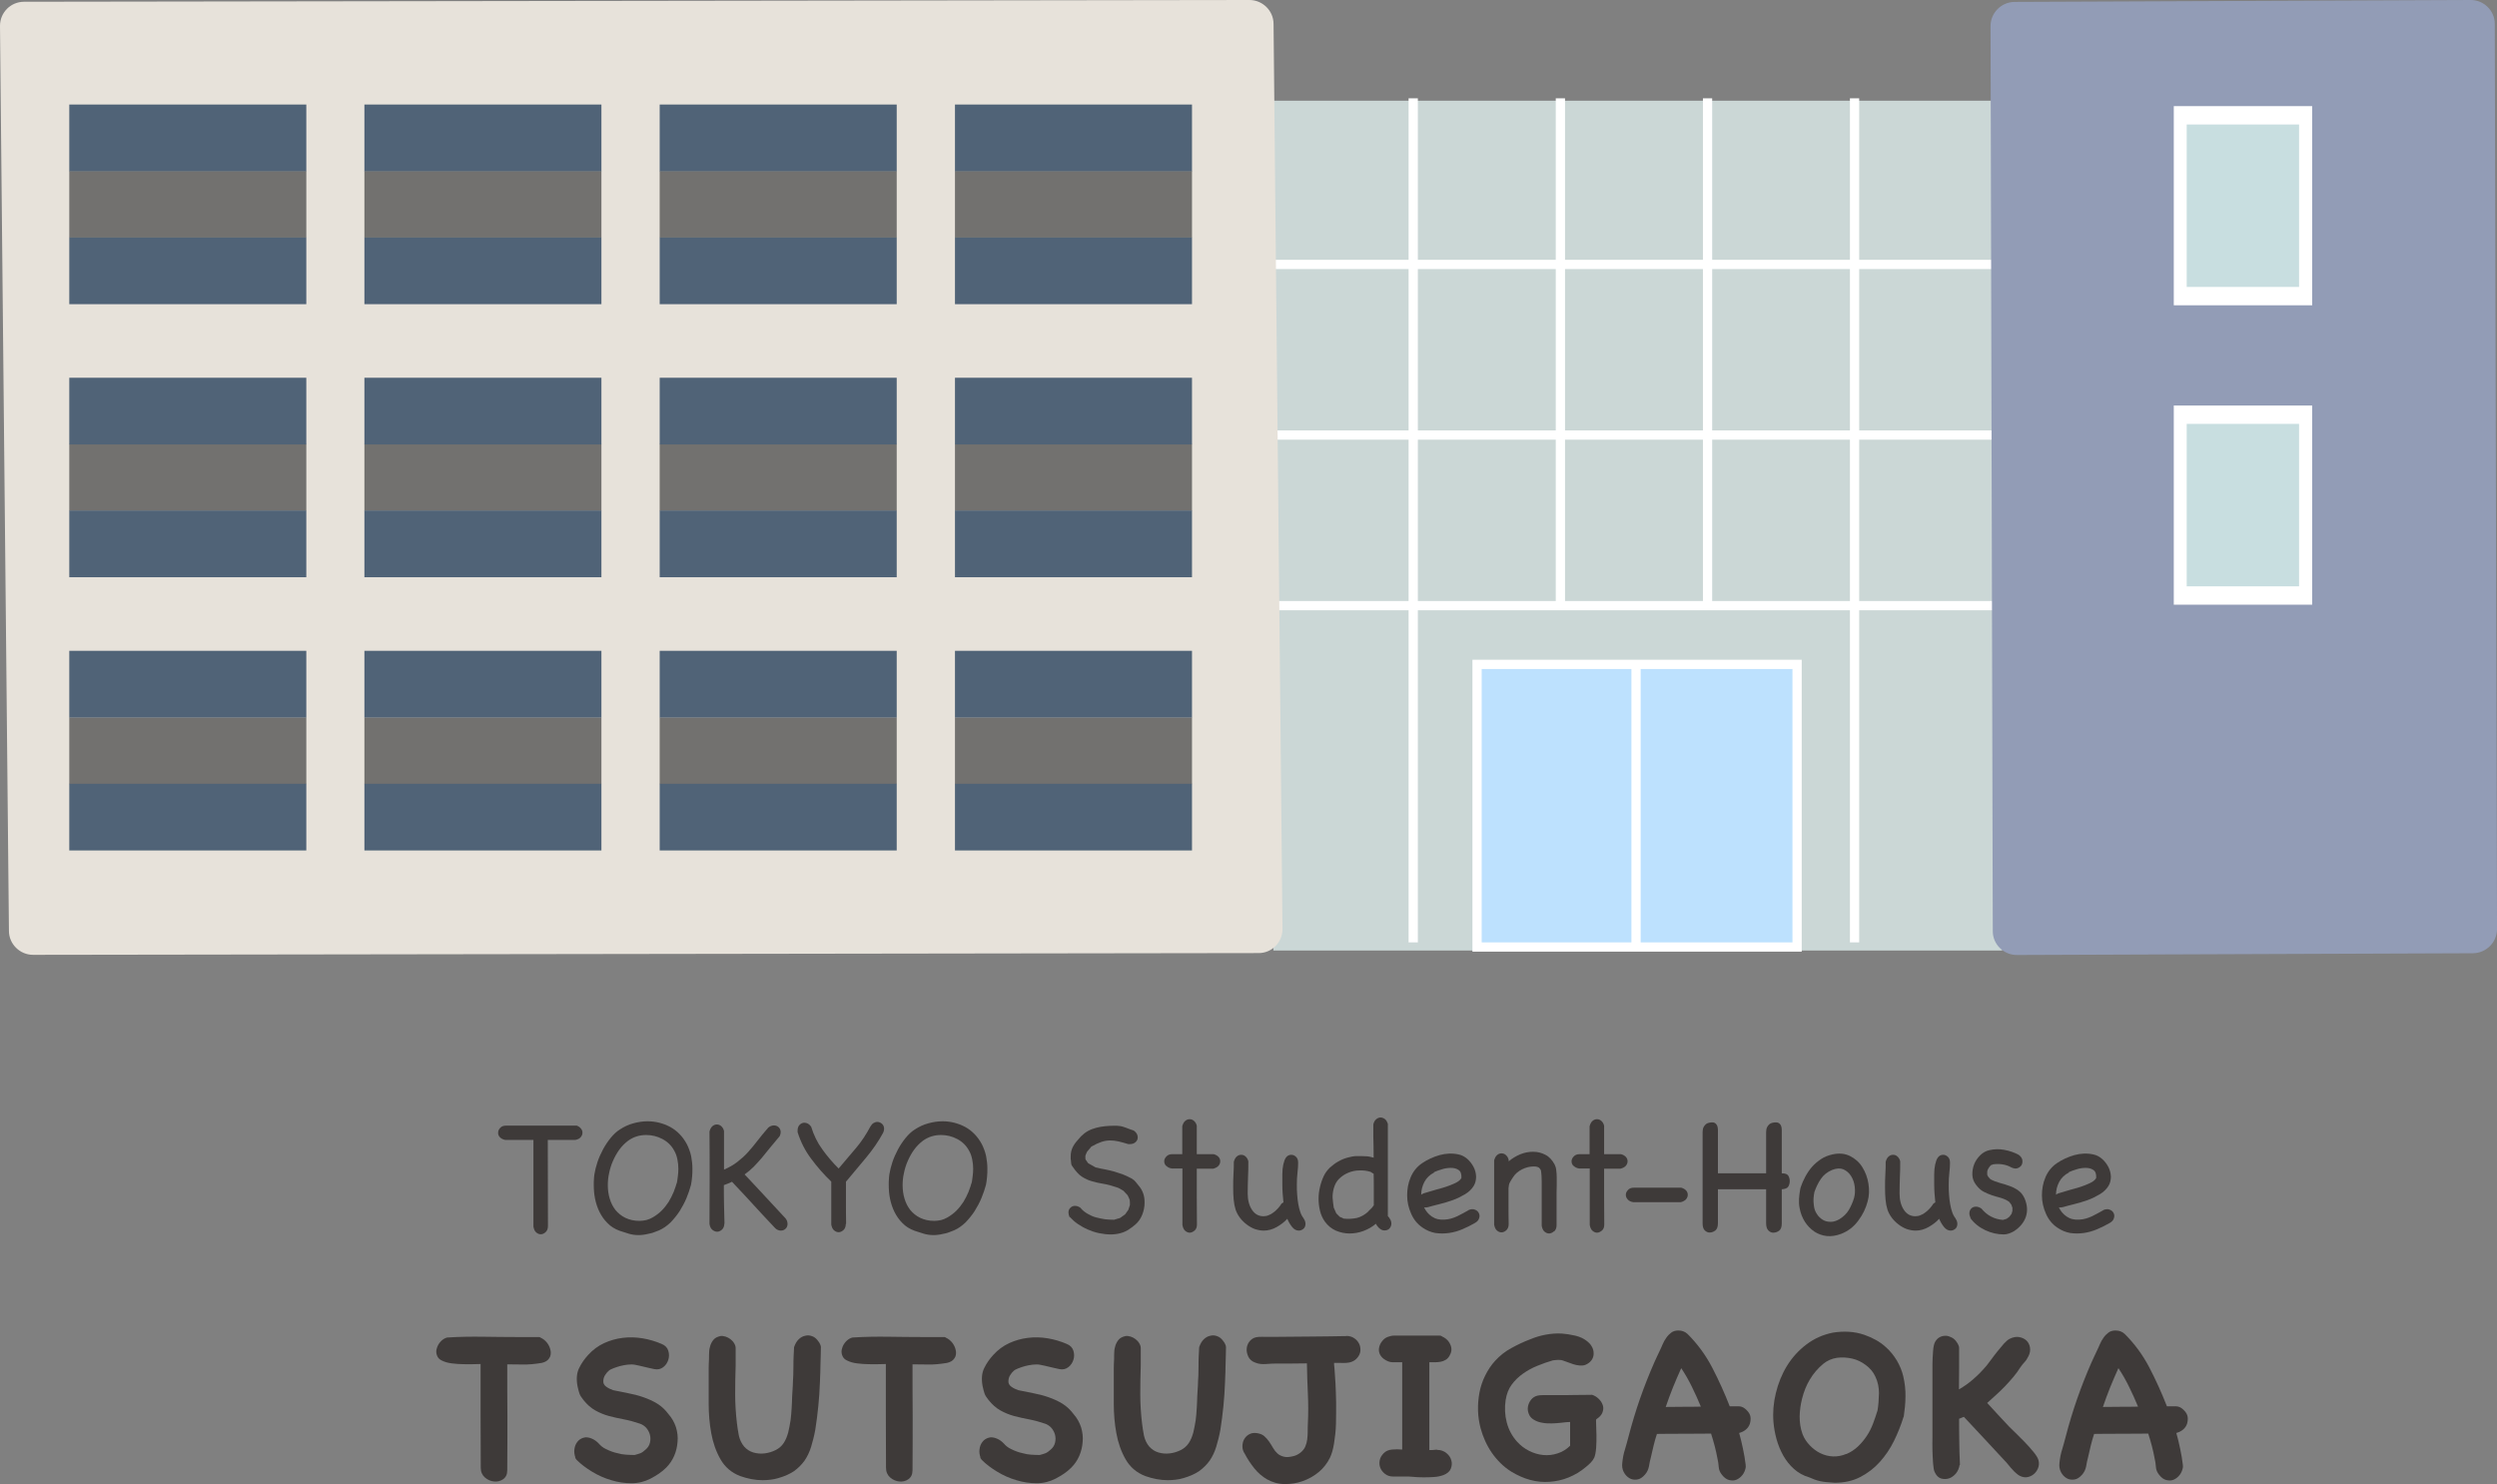 <?xml version="1.0" encoding="UTF-8"?>
<svg id="_レイヤー_2" data-name="レイヤー_2" xmlns="http://www.w3.org/2000/svg" width="156.44" height="92.99" viewBox="0 0 156.44 92.99">
  <rect x="0" y="0" width="156.44" height="92.99" fill="#808080" stroke="none"/>
  <defs>
    <style>
      .cls-1 {
        fill: #929cb6;
      }

      .cls-1, .cls-2, .cls-3 {
        fill-rule: evenodd;
      }

      .cls-4 {
        fill: #506377;
      }

      .cls-5 {
        fill: #3e3a39;
      }

      .cls-6 {
        fill: #bde1fe;
      }

      .cls-6, .cls-7 {
        stroke: #fff;
        stroke-miterlimit: 10;
        stroke-width: .58px;
      }

      .cls-2 {
        fill: #c8dee0;
      }

      .cls-8 {
        fill: #fff;
      }

      .cls-3 {
        fill: #e7e2da;
      }

      .cls-7 {
        fill: none;
      }

      .cls-9 {
        fill: #cbd7d6;
      }

      .cls-10 {
        fill: #72716f;
      }
    </style>
  </defs>
  <g id="_色" data-name="色">
    <g>
      <g>
        <rect class="cls-9" x="79.78" y="6.31" width="45.66" height="53.25"/>
        <line class="cls-7" x1="88.54" y1="6.16" x2="88.54" y2="59.05"/>
        <line class="cls-7" x1="97.76" y1="6.16" x2="97.76" y2="37.95"/>
        <line class="cls-7" x1="106.98" y1="6.16" x2="106.98" y2="37.95"/>
        <line class="cls-7" x1="116.19" y1="6.16" x2="116.19" y2="59.05"/>
        <line class="cls-7" x1="125.17" y1="16.57" x2="79.57" y2="16.57"/>
        <line class="cls-7" x1="125.17" y1="27.26" x2="79.57" y2="27.26"/>
        <line class="cls-7" x1="125.17" y1="37.95" x2="79.57" y2="37.95"/>
        <g>
          <path class="cls-3" d="M80.35,58.22c0,.82-.66,1.5-1.49,1.5l-76.79.11c-.82,0-1.51-.67-1.51-1.5L0,1.62C0,.79.66.12,1.49.11L78.28,0c.82,0,1.51.67,1.51,1.5l.56,56.72Z"/>
          <path class="cls-1" d="M156.44,58.22c0,.82-.67,1.5-1.5,1.51l-28.59.11c-.82,0-1.5-.67-1.5-1.49l-.14-56.72c0-.82.67-1.5,1.5-1.51L154.8,0c.82,0,1.5.67,1.5,1.49l.14,56.72Z"/>
          <rect class="cls-10" x="59.83" y="10.71" width="14.85" height="4.18"/>
          <rect class="cls-4" x="59.83" y="6.55" width="14.85" height="4.18"/>
          <rect class="cls-4" x="59.83" y="14.88" width="14.85" height="4.18"/>
          <rect class="cls-10" x="41.33" y="10.71" width="14.85" height="4.18"/>
          <rect class="cls-4" x="41.33" y="6.55" width="14.85" height="4.18"/>
          <rect class="cls-4" x="41.33" y="14.88" width="14.85" height="4.18"/>
          <rect class="cls-10" x="22.83" y="10.71" width="14.85" height="4.18"/>
          <rect class="cls-4" x="22.83" y="6.55" width="14.85" height="4.18"/>
          <rect class="cls-4" x="22.83" y="14.88" width="14.85" height="4.18"/>
          <rect class="cls-10" x="4.34" y="10.71" width="14.85" height="4.18"/>
          <rect class="cls-4" x="4.34" y="6.55" width="14.85" height="4.18"/>
          <rect class="cls-4" x="4.34" y="14.88" width="14.85" height="4.18"/>
          <rect class="cls-10" x="59.83" y="27.83" width="14.85" height="4.18"/>
          <rect class="cls-4" x="59.83" y="23.67" width="14.85" height="4.18"/>
          <rect class="cls-4" x="59.83" y="31.99" width="14.85" height="4.18"/>
          <rect class="cls-10" x="41.33" y="27.83" width="14.85" height="4.18"/>
          <rect class="cls-4" x="41.33" y="23.67" width="14.85" height="4.18"/>
          <rect class="cls-4" x="41.33" y="31.99" width="14.85" height="4.18"/>
          <rect class="cls-10" x="22.83" y="27.83" width="14.85" height="4.18"/>
          <rect class="cls-4" x="22.83" y="23.67" width="14.85" height="4.18"/>
          <rect class="cls-4" x="22.83" y="31.99" width="14.85" height="4.18"/>
          <rect class="cls-10" x="4.34" y="27.83" width="14.85" height="4.18"/>
          <rect class="cls-4" x="4.34" y="23.67" width="14.85" height="4.18"/>
          <rect class="cls-4" x="4.34" y="31.99" width="14.85" height="4.18"/>
          <rect class="cls-10" x="59.83" y="44.95" width="14.85" height="4.18"/>
          <rect class="cls-4" x="59.83" y="40.78" width="14.85" height="4.18"/>
          <rect class="cls-4" x="59.83" y="49.11" width="14.85" height="4.18"/>
          <rect class="cls-10" x="41.33" y="44.95" width="14.85" height="4.18"/>
          <rect class="cls-4" x="41.33" y="40.78" width="14.85" height="4.18"/>
          <rect class="cls-4" x="41.33" y="49.11" width="14.85" height="4.18"/>
          <rect class="cls-10" x="22.83" y="44.95" width="14.85" height="4.18"/>
          <rect class="cls-4" x="22.83" y="40.78" width="14.85" height="4.18"/>
          <rect class="cls-4" x="22.83" y="49.11" width="14.85" height="4.18"/>
          <rect class="cls-10" x="4.34" y="44.95" width="14.85" height="4.18"/>
          <rect class="cls-4" x="4.34" y="40.78" width="14.85" height="4.18"/>
          <rect class="cls-4" x="4.34" y="49.11" width="14.85" height="4.18"/>
        </g>
        <rect class="cls-6" x="92.54" y="41.63" width="20.05" height="17.71"/>
        <line class="cls-6" x1="102.5" y1="59.39" x2="102.5" y2="41.82"/>
      </g>
      <rect class="cls-8" x="136.19" y="6.65" width="8.67" height="12.48"/>
      <polygon class="cls-2" points="137 7.8 144.04 7.8 144.04 17.98 137 17.98 137 7.8 137 7.8"/>
      <rect class="cls-8" x="136.19" y="25.41" width="8.67" height="12.48"/>
      <polygon class="cls-2" points="137 26.56 144.04 26.56 144.04 36.74 137 36.74 137 26.56 137 26.56"/>
    </g>
    <g>
      <path class="cls-5" d="M36.1,70.52c.13.04.23.11.3.2.07.09.1.18.09.28,0,.1-.05.19-.12.27s-.18.13-.33.16h-1.72s.01,5.4.01,5.4c0,.17-.06.3-.15.38-.09.08-.19.13-.3.13-.1,0-.2-.04-.29-.12-.09-.08-.14-.2-.17-.36v-5.43h-1.76c-.15-.03-.27-.09-.35-.18-.08-.09-.11-.19-.1-.29,0-.11.05-.21.14-.3.08-.09.21-.13.38-.13h3.13c.29,0,.55,0,.78,0,.22,0,.38,0,.47,0Z"/>
      <path class="cls-5" d="M43.29,74.25c-.07.26-.16.53-.28.82s-.27.56-.43.82c-.17.26-.36.49-.57.71-.22.21-.46.38-.71.49-.12.04-.22.08-.31.12s-.18.06-.27.08c-.09.02-.18.04-.28.06-.1.02-.21.03-.34.04-.01,0-.03,0-.06,0s-.04,0-.07,0c-.19,0-.39-.03-.59-.09s-.39-.12-.56-.18c-.3-.11-.56-.27-.76-.48-.21-.21-.37-.44-.5-.7s-.22-.54-.28-.83c-.06-.29-.08-.59-.08-.88,0-.11,0-.22.01-.33,0-.11.02-.21.03-.32.04-.24.1-.49.19-.76.09-.27.21-.54.35-.8.14-.26.3-.5.48-.72s.37-.4.58-.53c.26-.17.53-.3.83-.38.29-.08.59-.13.9-.13.5,0,.97.12,1.41.35.44.24.79.6,1.05,1.08.12.24.21.48.27.75.05.26.08.53.08.79,0,.17,0,.34-.02.51-.01.17-.04.34-.07.51ZM42.41,74.14c.02-.15.04-.3.06-.45.02-.15.03-.3.03-.46,0-.19-.02-.39-.06-.58-.04-.2-.1-.38-.2-.55-.17-.32-.42-.56-.74-.73-.32-.17-.66-.25-1.02-.25-.42,0-.8.12-1.13.36-.21.16-.39.34-.55.56-.16.22-.29.46-.4.71-.11.25-.19.51-.24.77-.06.26-.08.51-.08.75,0,.29.04.58.12.84.08.27.2.5.36.71.17.2.37.37.62.49.25.12.54.19.88.19.14,0,.28-.02.43-.05.14-.04.27-.09.39-.16.21-.12.4-.26.57-.43.17-.17.31-.35.44-.55.12-.2.23-.41.32-.63s.16-.45.22-.67l-.03.14Z"/>
      <path class="cls-5" d="M45.38,76.67c0,.17-.06.3-.15.38-.09.08-.19.13-.3.13-.1,0-.2-.04-.3-.12-.1-.08-.15-.2-.18-.36,0-.96.01-1.91.01-2.85s0-1.93-.01-2.95c.04-.15.1-.26.18-.33.08-.07.17-.11.28-.11.1,0,.19.03.27.1.08.07.15.17.18.31,0,.42,0,.82,0,1.2,0,.38,0,.79,0,1.22.32-.14.6-.3.83-.48.23-.18.45-.37.65-.59.2-.22.4-.46.6-.72.2-.26.43-.54.69-.84.12-.1.24-.14.36-.14.12,0,.22.04.3.12s.12.18.12.31c0,.07-.02.15-.06.24-.22.26-.42.5-.6.72s-.35.44-.52.64c-.17.2-.34.38-.51.56-.17.17-.36.33-.57.48.43.46.87.92,1.29,1.38s.85.91,1.28,1.38c.08.1.12.22.12.34s-.04.23-.12.3c-.08.08-.18.12-.3.12-.06,0-.12-.01-.19-.04-.07-.03-.13-.07-.19-.14-.05-.06-.15-.16-.29-.31-.14-.15-.3-.32-.48-.51-.18-.19-.37-.4-.57-.62-.2-.22-.39-.42-.57-.62-.18-.2-.34-.37-.48-.51-.14-.15-.24-.25-.29-.31-.14.07-.31.14-.51.21,0,.43,0,.83.01,1.22s.02.79.03,1.21Z"/>
      <path class="cls-5" d="M52.99,76.7c0,.17-.06.3-.15.38-.09.08-.19.13-.3.13-.1,0-.2-.04-.29-.12s-.14-.2-.17-.36c0-.45,0-.9,0-1.34,0-.45,0-.9,0-1.35-.46-.44-.88-.92-1.25-1.42-.38-.5-.67-1.07-.86-1.68,0-.01,0-.03,0-.05,0-.02,0-.04,0-.05,0-.15.04-.27.13-.36.08-.08.18-.13.29-.13.17,0,.31.08.43.25.16.52.39,1,.7,1.42.3.42.64.82,1.02,1.2.35-.42.71-.84,1.07-1.26.36-.42.66-.88.92-1.37.06-.1.13-.18.2-.22.08-.04.15-.07.23-.07.11,0,.21.04.3.12.09.08.13.19.13.32,0,.07-.02.15-.06.24-.3.55-.66,1.07-1.07,1.56-.41.49-.82.98-1.22,1.46l-.04.04v1.32c0,.44,0,.88.01,1.32Z"/>
      <path class="cls-5" d="M61.77,74.25c-.07.26-.16.53-.28.82s-.27.56-.43.82c-.17.26-.36.49-.57.71-.22.21-.46.38-.71.49-.12.04-.22.08-.31.12s-.18.06-.27.08c-.09.02-.18.04-.28.06-.1.02-.21.03-.34.04-.01,0-.03,0-.06,0s-.04,0-.07,0c-.19,0-.39-.03-.59-.09s-.39-.12-.56-.18c-.3-.11-.56-.27-.76-.48-.21-.21-.37-.44-.5-.7s-.22-.54-.28-.83c-.06-.29-.08-.59-.08-.88,0-.11,0-.22.01-.33,0-.11.02-.21.03-.32.04-.24.1-.49.19-.76.09-.27.21-.54.35-.8.14-.26.3-.5.48-.72s.37-.4.58-.53c.26-.17.53-.3.83-.38.29-.08.59-.13.9-.13.5,0,.97.12,1.41.35.44.24.79.6,1.05,1.08.12.24.21.48.27.75.05.26.08.53.08.79,0,.17,0,.34-.02.51-.01.17-.04.34-.07.51ZM60.88,74.14c.02-.15.04-.3.06-.45.02-.15.03-.3.03-.46,0-.19-.02-.39-.06-.58-.04-.2-.1-.38-.2-.55-.17-.32-.42-.56-.74-.73-.32-.17-.66-.25-1.02-.25-.42,0-.8.12-1.13.36-.21.16-.39.34-.55.56-.16.22-.29.46-.4.71-.11.25-.19.51-.24.77-.06.26-.08.51-.08.75,0,.29.04.58.12.84.08.27.2.5.36.71.17.2.37.37.62.49.25.12.54.19.88.19.14,0,.28-.02.43-.05.14-.04.27-.09.39-.16.21-.12.4-.26.57-.43.17-.17.31-.35.44-.55.12-.2.23-.41.32-.63s.16-.45.22-.67l-.03.14Z"/>
      <path class="cls-5" d="M67.01,76.27c-.04-.1-.07-.2-.07-.29,0-.12.04-.23.12-.3.08-.08.17-.12.29-.12s.23.04.34.12c.12.15.27.27.44.37.17.1.34.18.53.23s.38.09.57.12c.19.02.38.03.57.03.13-.04.21-.07.26-.08s.09-.02.12-.04c.03-.01.06-.04.1-.07.04-.03.11-.08.21-.15.04-.05.07-.1.1-.14.03-.04.06-.09.1-.14l.1-.3v-.15s0-.1-.01-.16c-.02-.05-.03-.1-.06-.15-.02-.05-.04-.1-.07-.15-.04-.05-.09-.1-.13-.14s-.08-.09-.13-.14c-.07-.04-.13-.08-.2-.12-.07-.04-.14-.08-.22-.1-.3-.1-.58-.18-.83-.22-.25-.04-.49-.09-.72-.16-.23-.06-.44-.16-.64-.29-.2-.13-.39-.35-.59-.64-.04-.06-.06-.1-.07-.13s-.01-.08-.02-.16c0-.06-.01-.12-.02-.17,0-.06,0-.11,0-.16,0-.13.01-.25.04-.35.03-.1.06-.2.12-.3.05-.1.12-.19.2-.29s.18-.21.29-.33c.13-.13.27-.24.43-.33s.33-.15.51-.2.36-.08.55-.1.37-.03.55-.03h.16s.1,0,.15.01c.17.01.33.06.48.12s.31.12.47.17c.17.12.25.26.25.43,0,.11-.04.21-.13.29-.08.08-.2.13-.36.13-.02,0-.03,0-.05,0s-.04,0-.05,0c-.24-.07-.44-.13-.62-.17-.18-.04-.36-.06-.52-.06s-.36.03-.54.09c-.18.06-.4.16-.64.3-.04.06-.09.11-.13.16-.04.05-.09.1-.13.15-.02.04-.04.09-.06.13-.02.04-.04.09-.05.13,0,.04,0,.09,0,.13s0,.08.02.12c.03.04.06.07.08.11.02.04.05.07.08.11l.46.26c.22.05.43.1.62.13.19.04.38.08.55.13s.35.11.52.17c.17.07.36.15.56.26.1.06.19.13.27.23s.14.18.21.26c.12.14.2.3.26.47.06.18.08.36.08.55,0,.27-.05.52-.15.77-.1.25-.25.46-.44.62-.07.06-.13.11-.2.16-.07.05-.14.09-.2.14-.15.1-.33.18-.52.23-.19.05-.39.08-.61.08-.24,0-.49-.03-.73-.08-.25-.05-.48-.13-.71-.23-.23-.1-.44-.22-.63-.35-.19-.13-.35-.28-.49-.43Z"/>
      <path class="cls-5" d="M73.06,73.06c-.08-.09-.12-.18-.12-.29s.04-.2.13-.3.21-.15.38-.15h.62v-1.75c.04-.15.1-.26.18-.33.08-.07.17-.11.28-.11.1,0,.19.03.27.1.08.07.15.17.18.31v1.78h1.06c.14.04.24.1.31.18s.1.17.1.27c0,.1-.04.2-.11.28s-.18.14-.33.18h-1.03c0,.57,0,1.15,0,1.75,0,.6.01,1.18.01,1.75,0,.17-.05.3-.15.38-.1.08-.2.13-.3.13s-.2-.04-.29-.12c-.09-.08-.14-.2-.17-.36,0-.57,0-1.16,0-1.77,0-.6,0-1.19,0-1.77h-.65c-.16-.02-.28-.08-.36-.17Z"/>
      <path class="cls-5" d="M81.67,76.35c.08.1.12.22.12.34s-.04.23-.12.3-.18.12-.3.12c-.16,0-.3-.08-.42-.23-.12-.15-.22-.32-.3-.51-.19.21-.42.38-.67.52s-.52.22-.8.22c-.2,0-.39-.04-.57-.1-.18-.07-.36-.17-.51-.29-.16-.12-.3-.26-.42-.42-.12-.16-.21-.33-.27-.51-.06-.19-.1-.4-.12-.63-.02-.23-.03-.47-.03-.72,0-.3,0-.6.02-.88.02-.29.02-.54.02-.76.04-.15.1-.26.18-.33.08-.07.17-.11.28-.11.1,0,.19.03.27.1.08.07.15.17.18.31,0,.35,0,.68-.02,1-.01.32-.02.66-.02,1.02,0,.41.09.75.27,1.02.18.27.42.4.72.4.11,0,.22-.02.33-.07.11-.04.21-.1.31-.18.1-.07.18-.16.27-.25s.15-.19.22-.29c.01-.01.03-.03.06-.04.02-.01.04-.02.06-.04-.04-.37-.07-.74-.07-1.12,0-.21,0-.43,0-.65,0-.22.02-.42.06-.6s.09-.33.17-.44c.08-.11.19-.17.33-.17.11,0,.21.04.3.13.09.08.13.21.13.37,0,.17-.01.38-.04.62s-.04.5-.04.76c0,.21,0,.41.02.62.01.21.04.4.07.59.03.19.08.36.13.51s.13.29.22.4Z"/>
      <path class="cls-5" d="M87.05,76.33c.1.13.13.26.12.38s-.07.22-.14.29c-.08.07-.18.1-.3.1s-.24-.06-.36-.18c-.04-.04-.07-.08-.1-.12-.03-.04-.05-.08-.07-.12-.22.19-.48.34-.77.45s-.59.16-.88.16-.58-.06-.86-.18c-.27-.12-.5-.31-.69-.57-.14-.2-.24-.42-.3-.67-.06-.25-.09-.5-.09-.75s.03-.5.09-.75c.06-.25.14-.48.24-.69.09-.19.22-.36.38-.52.17-.15.34-.28.52-.38.17-.1.36-.18.57-.24s.41-.1.6-.1c.18,0,.35,0,.53.01.18,0,.35.04.52.09,0-.53-.01-.98-.02-1.34,0-.37,0-.61,0-.74.03-.14.09-.25.17-.32.08-.07.17-.11.27-.12.09,0,.18.03.27.09s.15.17.2.31v5.78s.03.04.05.06c.02.02.03.04.05.06ZM86.07,75.53v-1.06c0-.33,0-.64-.01-.93l-.07-.03s-.04-.03-.06-.04-.04-.03-.06-.04c-.22-.07-.45-.1-.7-.09-.24,0-.47.05-.69.14s-.4.21-.57.37c-.17.16-.28.37-.35.62-.06.23-.08.43-.07.6.01.17.04.37.07.6.03.06.06.12.08.18.03.06.05.12.08.18l.22.22c.09.03.17.07.25.11.29.03.57.01.81-.04.25-.06.48-.19.71-.39,0-.01.02-.04.05-.06.03-.03.05-.05.08-.08.03-.03.06-.06.08-.08.03-.03.04-.04.05-.05l.07-.1Z"/>
      <path class="cls-5" d="M92.01,75.82c.15-.06.29-.07.4-.02.11.04.19.11.24.21.05.1.06.2.02.32-.03.12-.12.22-.26.3-.24.14-.5.27-.78.39-.28.12-.56.2-.85.24s-.57.04-.85,0c-.28-.05-.55-.16-.81-.34-.31-.21-.55-.5-.71-.87-.16-.36-.25-.74-.25-1.14,0-.39.06-.77.22-1.14.15-.36.39-.66.71-.88.34-.23.71-.4,1.1-.51.4-.11.8-.13,1.2-.04.2.04.38.14.54.28.16.14.29.31.39.5.1.19.15.39.16.6,0,.21-.04.41-.15.59-.13.21-.31.38-.54.52-.24.14-.49.27-.77.37s-.55.18-.83.25c-.28.07-.52.13-.72.19-.09.02-.17.03-.25.01.11.24.27.43.49.58.22.15.49.22.81.19.26-.01.52-.09.78-.21.26-.13.5-.26.71-.38ZM89.85,73.47c-.27.14-.48.34-.61.59-.13.25-.2.52-.2.8.05-.04.11-.07.17-.09.13-.04.27-.08.4-.12.14-.04.27-.08.41-.12.09-.02.21-.06.36-.1s.31-.1.47-.16c.16-.06.31-.13.44-.2.13-.08.22-.16.27-.26.01-.24-.04-.41-.18-.5-.13-.09-.29-.13-.48-.13s-.38.03-.57.09c-.2.06-.36.12-.49.18Z"/>
      <path class="cls-5" d="M97.35,77.16c-.09.08-.19.13-.3.13-.1,0-.2-.04-.29-.12s-.14-.2-.17-.36c0-.34,0-.67,0-1.01,0-.33,0-.67,0-1.01,0-.24,0-.49,0-.73,0-.24-.01-.49-.05-.73-.06-.11-.12-.18-.19-.2-.07-.03-.15-.04-.25-.04-.25,0-.5.06-.74.18-.24.12-.44.29-.57.5-.08.12-.15.23-.19.31-.05.08-.08.21-.09.37v1.13c0,.38,0,.75.01,1.13,0,.17-.06.3-.15.38-.09.08-.19.13-.3.13-.1,0-.2-.04-.29-.12-.09-.08-.14-.2-.17-.36v-1.03c0-.33,0-.66,0-.98s0-.65,0-.99v-1.03c.04-.15.1-.26.18-.33.08-.07.17-.11.28-.11.1,0,.19.03.27.1.08.07.15.17.18.31v.09c.21-.18.46-.33.72-.44.27-.11.54-.16.81-.16s.53.06.77.19c.24.12.43.33.58.61.05.1.09.22.1.36.02.14.03.29.03.45,0,.16,0,.32,0,.49,0,.17-.01.32-.01.47v2.04c0,.17-.06.3-.15.38Z"/>
      <path class="cls-5" d="M98.58,73.06c-.08-.09-.12-.18-.12-.29s.04-.2.13-.3.21-.15.38-.15h.62v-1.75c.04-.15.1-.26.18-.33.08-.07.17-.11.28-.11.1,0,.19.03.27.1.08.07.15.17.18.31v1.78h1.06c.14.04.24.1.31.18s.1.17.1.27c0,.1-.04.2-.11.28s-.18.14-.33.18h-1.03c0,.57,0,1.15,0,1.75,0,.6.01,1.18.01,1.75,0,.17-.05.3-.15.38-.1.08-.2.13-.3.13s-.2-.04-.29-.12c-.09-.08-.14-.2-.17-.36,0-.57,0-1.16,0-1.77,0-.6,0-1.19,0-1.77h-.65c-.16-.02-.28-.08-.36-.17Z"/>
      <path class="cls-5" d="M102.34,75.33c-.16-.02-.28-.08-.36-.17-.08-.09-.12-.18-.12-.29s.04-.2.13-.3c.08-.1.21-.15.38-.15h.56c.28,0,.59,0,.92,0s.63,0,.92,0h.56c.14.04.24.1.31.18s.1.17.1.27c0,.1-.04.2-.11.28s-.18.14-.33.18c-.49,0-.99,0-1.48,0s-.98,0-1.48,0Z"/>
      <path class="cls-5" d="M111.63,73.52c.21,0,.35.05.41.15.06.1.09.22.09.34s-.03.24-.09.34c-.06.1-.2.16-.41.17v2.14c0,.23-.06.38-.17.46-.11.08-.24.12-.37.12-.11,0-.21-.05-.3-.14s-.14-.24-.14-.44v-2.14h-3.02v2.13c0,.23-.06.38-.17.46-.11.08-.23.12-.36.12-.11,0-.21-.05-.3-.14s-.13-.24-.13-.44v-5.71c0-.12.02-.23.06-.31.04-.08.09-.14.15-.19s.13-.07.2-.09.14-.02.21-.02c.1,0,.18.04.24.12.07.08.1.21.1.38v2.69h3.02v-2.58c0-.12.02-.23.06-.31.04-.08.09-.14.15-.19s.13-.07.2-.09.15-.02.22-.02c.1,0,.19.04.25.12.07.08.1.21.1.38v2.69Z"/>
      <path class="cls-5" d="M112.81,74.41c.08-.24.18-.47.3-.69s.26-.43.42-.61c.16-.18.35-.34.56-.48s.44-.23.7-.29c.43-.1.8-.06,1.12.1s.58.39.77.7c.19.3.32.65.38,1.03s.05.76-.05,1.11c-.11.43-.31.84-.59,1.21-.28.38-.63.65-1.06.82-.32.12-.62.17-.91.14s-.55-.13-.78-.28c-.23-.16-.43-.36-.59-.61-.16-.25-.27-.53-.33-.85-.04-.2-.05-.39-.04-.59.01-.19.04-.38.07-.57l.03-.14ZM113.68,74.66c-.03.15-.05.3-.06.43-.01.13,0,.27.02.44.02.2.08.38.19.54.1.16.23.28.38.37s.31.12.49.12c.18,0,.36-.06.55-.17.24-.15.44-.34.58-.57.14-.24.25-.49.33-.76.06-.22.07-.46.04-.71-.03-.25-.11-.47-.23-.66s-.28-.33-.48-.42c-.2-.08-.43-.07-.71.04-.29.12-.53.31-.7.56-.17.25-.3.52-.4.81Z"/>
      <path class="cls-5" d="M122.51,76.35c.08.1.12.22.12.34s-.04.23-.12.3-.18.12-.3.12c-.16,0-.3-.08-.42-.23-.12-.15-.22-.32-.3-.51-.19.21-.42.38-.67.52s-.52.22-.8.22c-.2,0-.39-.04-.57-.1-.18-.07-.36-.17-.51-.29-.16-.12-.3-.26-.42-.42-.12-.16-.21-.33-.27-.51-.06-.19-.1-.4-.12-.63-.02-.23-.03-.47-.03-.72,0-.3,0-.6.02-.88.02-.29.02-.54.02-.76.04-.15.1-.26.18-.33.08-.07.17-.11.28-.11.1,0,.19.03.27.1.08.07.15.17.18.31,0,.35,0,.68-.02,1-.01.32-.02.66-.02,1.02,0,.41.09.75.27,1.02.18.27.42.4.72.4.11,0,.22-.02.33-.07.11-.04.21-.1.31-.18.1-.07.18-.16.27-.25s.15-.19.22-.29c.01-.01.03-.03.06-.04.02-.01.04-.02.06-.04-.04-.37-.07-.74-.07-1.12,0-.21,0-.43,0-.65,0-.22.02-.42.06-.6s.09-.33.17-.44c.08-.11.19-.17.33-.17.11,0,.21.04.3.13.09.08.13.21.13.37,0,.17-.01.38-.04.62s-.04.5-.04.76c0,.21,0,.41.02.62.01.21.04.4.07.59.03.19.08.36.13.51s.13.29.22.4Z"/>
      <path class="cls-5" d="M123.46,76.31c-.07-.13-.09-.25-.07-.36.02-.11.07-.19.14-.25.07-.06.16-.09.27-.09s.22.04.34.12c.17.21.37.38.6.5.23.12.48.19.75.21l.23-.07c.06-.04.1-.07.12-.09s.04-.03.05-.04c.01-.01.03-.03.04-.05.02-.02.05-.06.09-.12.01-.03.03-.06.03-.09,0-.03.02-.06.03-.1,0-.04,0-.07,0-.1,0-.03,0-.06,0-.1l-.07-.2s-.05-.06-.07-.09-.05-.06-.07-.09c-.18-.12-.37-.2-.55-.25-.18-.05-.36-.1-.54-.16-.17-.06-.34-.13-.51-.22-.17-.09-.32-.23-.47-.43-.14-.18-.22-.38-.23-.61-.01-.23.03-.46.11-.67.08-.21.21-.4.38-.57.17-.17.36-.27.57-.32.31-.07.62-.08.94-.02.32.06.62.16.9.31.13.1.21.2.23.33.02.12,0,.23-.05.32-.06.09-.14.15-.25.19-.11.04-.25.02-.39-.05-.18-.1-.36-.16-.56-.19-.19-.03-.39-.03-.59,0-.02.01-.05.03-.07.03-.03,0-.05.02-.07.03-.08.09-.14.17-.18.26-.04.08-.05.19-.04.32,0,.03.03.07.06.13.02.03.04.06.07.08.02.02.04.05.07.08.18.1.37.17.58.23.21.05.41.12.61.19.2.07.38.16.55.28s.3.28.4.5c.18.42.2.81.08,1.16s-.37.65-.73.89c-.1.06-.2.11-.32.15-.12.04-.23.06-.33.06-.4,0-.79-.09-1.17-.27-.38-.18-.69-.43-.93-.76Z"/>
      <path class="cls-5" d="M131.78,75.82c.15-.06.29-.07.4-.02.11.04.19.11.24.21.05.1.06.2.02.32-.03.12-.12.22-.26.3-.24.14-.5.27-.78.39-.28.12-.56.2-.85.24s-.57.04-.85,0c-.28-.05-.55-.16-.81-.34-.31-.21-.55-.5-.71-.87-.16-.36-.25-.74-.25-1.14,0-.39.06-.77.22-1.14.15-.36.39-.66.71-.88.34-.23.71-.4,1.1-.51.4-.11.8-.13,1.2-.04.2.04.38.14.54.28.16.14.29.31.39.5.1.19.15.39.16.6,0,.21-.04.41-.15.59-.13.21-.31.38-.54.52-.24.14-.49.27-.77.37s-.55.18-.83.25c-.28.07-.52.13-.72.19-.09.02-.17.03-.25.01.11.24.27.43.49.58.22.15.49.22.81.19.26-.01.52-.09.78-.21.26-.13.5-.26.71-.38ZM129.62,73.47c-.27.14-.48.34-.61.59-.13.25-.2.52-.2.8.05-.04.11-.07.17-.09.13-.04.27-.08.4-.12.14-.04.27-.08.41-.12.09-.02.21-.06.36-.1s.31-.1.47-.16c.16-.06.31-.13.44-.2.13-.08.22-.16.27-.26.01-.24-.04-.41-.18-.5-.13-.09-.29-.13-.48-.13s-.38.03-.57.09c-.2.06-.36.12-.49.18Z"/>
    </g>
    <g>
      <path class="cls-5" d="M33.85,83.81c.17.07.32.19.44.35s.18.33.21.5c.02.17,0,.33-.1.46-.09.14-.24.23-.46.28-.42.07-.82.11-1.19.1-.37,0-.7-.01-.97-.01,0,1.11,0,2.19.01,3.26,0,1.07,0,2.2-.01,3.38,0,.26-.09.44-.26.56s-.37.16-.57.14-.4-.1-.57-.25-.26-.35-.26-.61c0-1.09-.01-2.17-.01-3.25v-3.25c-.08,0-.22,0-.42.01-.2,0-.41.01-.65,0-.23,0-.48-.02-.73-.05s-.46-.09-.65-.19c-.15-.07-.24-.18-.29-.33-.05-.14-.05-.29,0-.43.04-.15.12-.29.23-.41s.25-.22.41-.26c.77-.05,1.52-.06,2.24-.05.72.01,1.46.02,2.2.02.22,0,.44,0,.66,0,.22,0,.45,0,.68,0l.08.03Z"/>
      <path class="cls-5" d="M36.05,91.33c-.06-.17-.09-.35-.06-.53.02-.17.08-.32.18-.45s.22-.21.38-.26.33-.03.52.05c.17.07.32.18.45.32.12.14.27.26.45.34.24.12.48.21.73.26.17.05.35.08.52.09s.35.02.54.02c.14-.04.26-.07.36-.11.1-.04.21-.12.33-.23.14-.12.23-.26.27-.43.04-.17.04-.33,0-.49s-.12-.31-.23-.44c-.12-.13-.26-.22-.42-.27-.32-.11-.65-.2-.97-.26-.32-.06-.64-.13-.94-.21s-.59-.2-.86-.35c-.27-.15-.52-.37-.75-.66-.13-.16-.21-.29-.25-.41-.04-.12-.08-.27-.12-.46-.08-.44-.05-.81.1-1.12s.34-.58.57-.83c.29-.32.63-.57,1-.74.37-.17.76-.28,1.17-.33s.82-.04,1.24.03c.42.07.82.19,1.19.35.22.09.36.23.42.43s.06.38,0,.57c-.06.18-.16.34-.32.46-.16.12-.34.16-.55.12-.22-.05-.43-.09-.62-.14s-.39-.09-.58-.13c-.15-.03-.31-.03-.48-.01-.17.02-.33.05-.48.09-.15.04-.29.09-.42.14-.13.05-.23.1-.29.16-.07.06-.15.15-.21.25-.07.1-.11.22-.12.35-.02.16.04.29.18.39.14.1.29.17.44.22.3.06.62.13.94.19s.64.14.95.25c.31.11.61.24.88.41.27.17.5.39.7.66.21.24.36.51.46.81.09.3.13.61.1.91-.02.3-.09.6-.21.88-.12.28-.29.53-.5.74-.15.15-.3.27-.46.38-.16.11-.33.21-.52.31-.37.19-.76.29-1.19.29s-.85-.06-1.27-.19c-.42-.12-.82-.3-1.2-.53s-.7-.47-.97-.74l-.1-.14Z"/>
      <path class="cls-5" d="M49.76,84.39c.06-.18.15-.34.27-.46.12-.12.26-.2.41-.23.15-.04.3-.03.45.03.15.05.28.17.39.33.04.05.07.1.1.17s.05.12.05.18c0,.1,0,.27-.01.51,0,.24-.02.48-.02.73,0,.25-.01.47-.02.66s-.01.29-.01.3c-.02.5-.05.99-.1,1.48-.05.49-.11.99-.19,1.49-.07.39-.16.74-.26,1.07-.1.33-.24.62-.41.87-.18.25-.4.47-.66.66-.27.18-.6.33-.99.44-.16.05-.32.08-.49.1s-.33.03-.49.03c-.46,0-.93-.09-1.41-.26-.54-.21-.95-.56-1.23-1.05s-.47-1.03-.58-1.64-.16-1.21-.16-1.83c0-.62,0-1.16,0-1.63,0-.19,0-.39,0-.59,0-.2.01-.39.02-.59,0-.14,0-.28.01-.44,0-.15.04-.3.08-.43.05-.14.12-.26.21-.36s.23-.17.41-.21c.1-.02.21,0,.32.03.12.04.22.09.31.16.09.07.17.15.23.25s.1.2.1.31v.59c0,.07,0,.14,0,.21,0,.07,0,.17,0,.29-.02.61-.03,1.21-.03,1.82s.04,1.2.11,1.8c.03.25.07.51.12.77.06.27.17.5.33.69.15.17.34.3.57.37.23.07.47.09.72.06.24-.03.47-.1.69-.21s.38-.26.5-.44c.12-.18.21-.4.28-.65.06-.25.11-.51.15-.77.03-.27.06-.53.07-.79.01-.26.03-.5.03-.72.02-.26.03-.48.04-.66,0-.18.02-.41.03-.66,0-.19.01-.39.01-.58s0-.39.01-.58l.03-.61Z"/>
      <path class="cls-5" d="M59.24,83.81c.17.07.32.19.44.35s.18.33.21.5c.02.17,0,.33-.1.46-.09.14-.24.23-.46.28-.42.07-.82.11-1.19.1-.37,0-.7-.01-.97-.01,0,1.11,0,2.19.01,3.26,0,1.07,0,2.2-.01,3.38,0,.26-.09.44-.26.56s-.37.16-.57.14-.4-.1-.57-.25-.26-.35-.26-.61c0-1.09-.01-2.17-.01-3.25v-3.25c-.08,0-.22,0-.42.01-.2,0-.41.01-.65,0-.23,0-.48-.02-.73-.05s-.46-.09-.65-.19c-.15-.07-.24-.18-.29-.33-.05-.14-.05-.29,0-.43.04-.15.12-.29.23-.41s.25-.22.41-.26c.77-.05,1.52-.06,2.24-.05.72.01,1.46.02,2.2.02.22,0,.44,0,.66,0,.22,0,.45,0,.68,0l.08.03Z"/>
      <path class="cls-5" d="M61.43,91.33c-.06-.17-.09-.35-.06-.53.02-.17.08-.32.18-.45s.22-.21.38-.26.33-.03.52.05c.17.07.32.18.45.32.12.14.27.26.45.34.24.12.48.21.73.26.17.05.35.08.52.09s.35.02.54.02c.14-.04.26-.07.36-.11.1-.04.21-.12.33-.23.14-.12.23-.26.27-.43.04-.17.04-.33,0-.49s-.12-.31-.23-.44c-.12-.13-.26-.22-.42-.27-.32-.11-.65-.2-.97-.26-.32-.06-.64-.13-.94-.21s-.59-.2-.86-.35c-.27-.15-.52-.37-.75-.66-.13-.16-.21-.29-.25-.41-.04-.12-.08-.27-.12-.46-.08-.44-.05-.81.1-1.12s.34-.58.57-.83c.29-.32.63-.57,1-.74.37-.17.76-.28,1.17-.33s.82-.04,1.24.03c.42.07.82.19,1.19.35.22.09.36.23.42.43s.06.38,0,.57c-.06.18-.16.34-.32.46-.16.12-.34.16-.55.12-.22-.05-.43-.09-.62-.14s-.39-.09-.58-.13c-.15-.03-.31-.03-.48-.01-.17.02-.33.05-.48.09-.15.04-.29.09-.42.14-.13.05-.23.1-.29.16-.07.06-.15.15-.21.25-.07.1-.11.22-.12.35-.02.16.04.29.18.39.14.1.29.17.44.22.3.06.62.13.94.19s.64.14.95.25c.31.11.61.24.88.41.27.17.5.39.7.66.21.24.36.51.46.81.09.3.13.61.1.91-.02.3-.09.6-.21.88-.12.28-.29.53-.5.74-.15.15-.3.27-.46.38-.16.11-.33.21-.52.31-.37.19-.76.29-1.19.29s-.85-.06-1.27-.19c-.42-.12-.82-.3-1.2-.53s-.7-.47-.97-.74l-.1-.14Z"/>
      <path class="cls-5" d="M75.14,84.39c.06-.18.15-.34.27-.46.12-.12.26-.2.41-.23.15-.04.3-.03.45.03.15.05.28.17.39.33.04.05.07.1.1.17s.05.12.05.18c0,.1,0,.27-.01.51,0,.24-.02.48-.02.73,0,.25-.01.47-.02.66s-.01.29-.01.3c-.02.5-.05.99-.1,1.48-.05.49-.11.99-.19,1.49-.07.39-.16.74-.26,1.07-.1.33-.24.62-.41.87-.18.25-.4.47-.66.66-.27.18-.6.33-.99.44-.16.05-.32.08-.49.1s-.33.03-.49.03c-.46,0-.93-.09-1.41-.26-.54-.21-.95-.56-1.23-1.05s-.47-1.03-.58-1.64-.16-1.21-.16-1.83c0-.62,0-1.16,0-1.63,0-.19,0-.39,0-.59,0-.2.01-.39.02-.59,0-.14,0-.28.01-.44,0-.15.04-.3.08-.43.05-.14.12-.26.21-.36s.23-.17.41-.21c.1-.02.21,0,.32.03.12.04.22.09.31.16.09.07.17.15.23.25s.1.2.1.31v.59c0,.07,0,.14,0,.21,0,.07,0,.17,0,.29-.02.61-.03,1.21-.03,1.82s.04,1.2.11,1.8c.03.25.07.51.12.77.06.27.17.5.33.69.15.17.34.3.57.37.23.07.47.09.72.06.24-.03.47-.1.69-.21s.38-.26.5-.44c.12-.18.21-.4.28-.65.06-.25.11-.51.15-.77.03-.27.06-.53.07-.79.01-.26.03-.5.03-.72.02-.26.03-.48.04-.66,0-.18.02-.41.03-.66,0-.19.01-.39.01-.58s0-.39.01-.58l.03-.61Z"/>
      <path class="cls-5" d="M84.36,83.71c.18,0,.35.05.48.14.14.09.24.21.31.35s.09.29.08.46c-.02.16-.09.31-.22.45-.08.09-.18.16-.3.21-.12.05-.24.07-.37.08-.13,0-.26.01-.39,0-.13,0-.26,0-.37,0,0,.03,0,.16.03.39.02.24.04.53.06.9.02.36.03.77.04,1.21,0,.45,0,.89-.01,1.32s-.06.84-.12,1.22c-.06.38-.15.68-.26.91-.17.34-.4.64-.7.89-.3.25-.64.44-1.01.57s-.75.19-1.14.18c-.39,0-.76-.11-1.1-.3-.29-.17-.56-.4-.79-.69s-.43-.59-.59-.9c-.1-.15-.15-.3-.15-.46s.03-.31.1-.44c.07-.13.17-.24.31-.32s.3-.11.5-.08c.19.03.35.09.46.19s.22.22.3.34c.09.13.17.26.25.4.08.14.17.25.28.35.11.1.25.16.41.2.16.04.37.02.63-.05.14-.04.27-.11.4-.21.14-.11.24-.24.3-.38.06-.14.1-.29.12-.45s.03-.32.03-.48,0-.33.01-.48c.03-.64.03-1.27,0-1.9-.03-.63-.05-1.26-.06-1.9-.31,0-.62.01-.93.01h-.93c-.21,0-.44.01-.69.03-.25.02-.48,0-.69-.09-.2-.07-.35-.2-.43-.37-.08-.17-.12-.35-.1-.53.02-.18.09-.34.22-.48s.31-.22.54-.23c.15,0,.29-.01.44,0,.15,0,.3,0,.46,0,.76,0,1.53-.02,2.29-.02.76,0,1.53-.02,2.3-.03Z"/>
      <path class="cls-5" d="M90.04,90.85c.24,0,.44.08.59.21.16.13.26.29.3.46.05.17.03.35-.04.52-.07.17-.23.3-.46.39-.17.06-.36.11-.59.12s-.45.03-.68.02c-.23,0-.44-.01-.63-.03s-.34-.02-.44-.02h-.81c-.19,0-.36-.05-.5-.16s-.24-.23-.3-.38-.07-.3-.04-.47.12-.32.26-.46c.13-.13.3-.2.51-.22s.42-.02.64,0v-5.47c-.21,0-.41,0-.59,0s-.37-.07-.55-.2c-.14-.1-.23-.22-.28-.35-.05-.13-.05-.27-.02-.4s.09-.26.19-.38c.09-.12.21-.21.35-.26.13-.05.26-.08.4-.08.47,0,.94,0,1.42,0,.47,0,.95,0,1.43,0,.05,0,.09.01.13.04s.08.05.13.07c.21.12.35.29.43.51s.05.44-.08.65c-.06.11-.15.2-.24.25-.1.06-.2.1-.32.12-.12.02-.23.03-.35.03h-.35v5.5c.07,0,.14,0,.2,0,.06,0,.13-.01.2-.02h.1Z"/>
      <path class="cls-5" d="M99.69,87.38c.18.05.34.14.47.27.13.12.21.26.26.41s.03.3-.03.46c-.06.15-.19.29-.38.41-.02.03-.02.14-.01.34,0,.2.02.43.02.68,0,.26,0,.52-.02.78-.02.26-.06.47-.12.61-.06.12-.14.23-.23.32-.09.09-.19.18-.29.26-.34.29-.7.5-1.09.66s-.78.24-1.19.27c-.41.03-.81-.01-1.22-.12-.41-.11-.8-.29-1.18-.52-.48-.3-.88-.7-1.21-1.17-.33-.48-.56-1-.71-1.55-.09-.35-.15-.72-.16-1.1-.01-.38.02-.76.09-1.13.07-.37.19-.73.36-1.07.17-.34.37-.65.62-.92.29-.32.63-.59,1.02-.8.38-.21.78-.4,1.18-.55.31-.13.64-.23.97-.29s.67-.09,1.01-.07c.26.02.54.06.84.13.3.07.55.19.77.37.1.08.19.18.26.3.07.12.11.24.12.37s0,.24-.05.36-.13.22-.25.31-.25.15-.38.16c-.13.01-.27,0-.41-.03-.14-.03-.28-.08-.41-.13s-.27-.1-.39-.14c-.1-.04-.21-.05-.32-.05s-.23.02-.34.03c-.32.09-.65.21-.97.34-.33.13-.63.3-.9.49s-.51.42-.71.69c-.2.27-.32.59-.38.97-.07.47-.05.94.07,1.4s.34.87.66,1.22c.21.23.46.42.74.56.28.14.57.23.88.26.3.03.6,0,.9-.1.29-.09.56-.25.79-.48v-1.49c-.18,0-.38.03-.57.05-.2.02-.4.04-.59.04-.2,0-.39,0-.58-.04-.19-.03-.37-.09-.53-.19-.16-.09-.26-.21-.32-.37-.06-.15-.08-.3-.05-.46.03-.15.09-.29.19-.42.1-.13.24-.22.41-.26.08-.02.19-.03.31-.03.12,0,.25,0,.37,0s.24,0,.34,0c.1,0,.18,0,.23,0,.36,0,.72,0,1.07-.01.35,0,.72-.01,1.08-.01Z"/>
      <path class="cls-5" d="M109.38,91.9c-.03.2-.1.38-.21.52-.11.14-.24.24-.38.3-.14.06-.29.06-.46.02-.16-.04-.31-.15-.45-.33-.12-.15-.19-.31-.2-.49-.01-.18-.04-.36-.08-.53-.09-.51-.23-1.03-.4-1.56-.57,0-1.14.01-1.7.01s-1.12,0-1.69.01c-.08.24-.15.48-.21.73-.06.25-.12.49-.17.73-.05.18-.09.38-.12.57-.04.2-.12.37-.25.52-.16.18-.32.29-.5.31-.18.02-.34,0-.48-.09-.14-.08-.26-.21-.35-.38-.09-.17-.12-.37-.09-.59.03-.29.08-.57.17-.84.08-.28.16-.55.23-.83.41-1.58.95-3.12,1.6-4.6.06-.13.11-.25.17-.37.06-.12.12-.24.17-.36.06-.13.13-.27.19-.42.06-.15.14-.28.23-.41s.19-.23.31-.32c.12-.09.27-.13.44-.13.23,0,.42.07.58.22.63.63,1.14,1.33,1.55,2.12s.77,1.59,1.09,2.41c.19,0,.38,0,.57,0,.18,0,.35.09.5.25.13.13.21.27.23.42s0,.29-.04.43c-.05.14-.13.26-.25.36-.12.1-.26.17-.42.21.09.32.17.65.24.99.07.34.13.67.17,1.02v.1ZM106.56,88.14c-.17-.42-.36-.83-.56-1.24-.2-.41-.42-.8-.67-1.17-.18.41-.36.81-.52,1.21-.16.4-.31.81-.45,1.22.43,0,.81-.01,1.14-.01s.68,0,1.06-.01Z"/>
      <path class="cls-5" d="M119.26,88.78c-.16.52-.36,1.02-.6,1.51-.24.49-.54.93-.89,1.32-.35.39-.76.7-1.22.94-.46.24-1,.36-1.6.36-.39-.02-.69-.05-.92-.1s-.44-.13-.66-.23c-.38-.11-.7-.29-.97-.53-.27-.24-.5-.53-.68-.85s-.32-.67-.42-1.03c-.1-.36-.16-.72-.19-1.06-.05-.6,0-1.21.15-1.82.15-.62.38-1.19.7-1.71.32-.52.73-.97,1.22-1.34.49-.37,1.05-.62,1.67-.74.32-.05.65-.07.98-.05.33.02.65.08.97.19.26.09.5.2.72.32.22.12.43.27.64.46.27.24.49.52.68.83.18.31.32.64.4.98.1.43.15.86.14,1.28,0,.42-.05.85-.11,1.27ZM115.68,91.11c.28-.12.52-.28.73-.48.21-.2.39-.42.55-.66.16-.24.29-.5.39-.77s.2-.55.28-.82c.06-.35.08-.71.09-1.08,0-.37-.07-.72-.23-1.05-.13-.28-.32-.51-.59-.71-.26-.2-.55-.34-.86-.41s-.63-.09-.95-.05c-.32.05-.6.17-.85.37-.35.29-.63.62-.85.99-.22.36-.38.77-.49,1.21-.09.35-.14.72-.15,1.1,0,.39.05.75.18,1.11.1.26.25.49.45.7.2.21.42.38.67.5.25.12.51.19.79.2s.56-.04.84-.16Z"/>
      <path class="cls-5" d="M122.77,91.8c-.03.2-.11.38-.23.53-.13.15-.28.26-.44.31-.17.05-.33.05-.5,0-.17-.06-.29-.19-.39-.4-.05-.1-.08-.28-.1-.54-.02-.26-.03-.54-.04-.82,0-.29-.01-.55,0-.79,0-.24,0-.39,0-.45v-2.89s0-.17,0-.41c0-.25,0-.52,0-.82,0-.3.02-.59.04-.87.02-.28.07-.47.13-.57.08-.14.18-.24.3-.3.12-.06.24-.08.37-.08.12,0,.25.05.37.11.12.06.23.16.31.29.04.05.07.1.1.17.03.06.05.12.05.18,0,.44,0,.88,0,1.31,0,.43-.01.86-.01,1.3.33-.19.64-.41.92-.66.28-.24.55-.52.82-.84.06-.08.16-.21.28-.37s.25-.34.39-.51c.14-.17.28-.34.41-.49.14-.15.26-.25.36-.3.2-.1.4-.14.58-.11.18.03.34.1.46.21s.2.26.23.44,0,.37-.1.56c-.04.08-.08.15-.12.21-.04.06-.08.11-.12.15s-.09.1-.13.15c-.05.06-.09.12-.14.19-.12.19-.26.39-.43.59-.17.2-.34.39-.52.58-.18.19-.37.37-.57.55-.19.17-.38.34-.55.5.23.25.46.5.69.75.23.25.46.5.7.75.06.05.17.17.36.35.18.18.38.38.59.59.21.22.4.43.57.64.17.21.27.38.3.5.05.18.04.36-.03.52s-.16.29-.3.39c-.13.1-.29.16-.46.17-.17,0-.34-.05-.5-.17-.07-.06-.15-.12-.23-.2s-.15-.16-.22-.24c-.07-.08-.14-.16-.2-.24s-.12-.14-.17-.19c-.43-.47-.86-.93-1.28-1.38s-.85-.91-1.28-1.37c-.05.02-.1.04-.15.06-.06.02-.11.04-.15.06,0,.47,0,.94.01,1.4,0,.46.02.93.04,1.4v.1Z"/>
      <path class="cls-5" d="M136.77,91.9c-.03.2-.1.38-.21.52-.11.14-.24.24-.38.3-.14.06-.29.06-.46.02-.16-.04-.31-.15-.45-.33-.12-.15-.19-.31-.2-.49-.01-.18-.04-.36-.08-.53-.09-.51-.23-1.03-.4-1.56-.57,0-1.14.01-1.7.01s-1.12,0-1.69.01c-.08.24-.15.48-.21.73-.06.25-.12.49-.17.73-.05.18-.09.38-.12.57-.04.2-.12.37-.25.52-.16.18-.32.29-.5.31-.18.02-.34,0-.48-.09-.14-.08-.26-.21-.35-.38-.09-.17-.12-.37-.09-.59.03-.29.08-.57.17-.84.08-.28.16-.55.23-.83.41-1.58.95-3.12,1.6-4.6.06-.13.11-.25.17-.37.06-.12.12-.24.17-.36.06-.13.13-.27.19-.42.06-.15.14-.28.23-.41s.19-.23.31-.32c.12-.09.27-.13.44-.13.23,0,.42.07.58.22.63.63,1.14,1.33,1.55,2.12s.77,1.59,1.09,2.41c.19,0,.38,0,.57,0,.18,0,.35.09.5.25.13.13.21.27.23.42s0,.29-.04.43c-.05.14-.13.26-.25.36-.12.1-.26.17-.42.21.09.32.17.65.24.99.07.34.13.67.17,1.02v.1ZM133.95,88.14c-.17-.42-.36-.83-.56-1.24-.2-.41-.42-.8-.67-1.17-.18.41-.36.81-.52,1.21-.16.4-.31.81-.45,1.22.43,0,.81-.01,1.14-.01s.68,0,1.06-.01Z"/>
    </g>
  </g>
</svg>